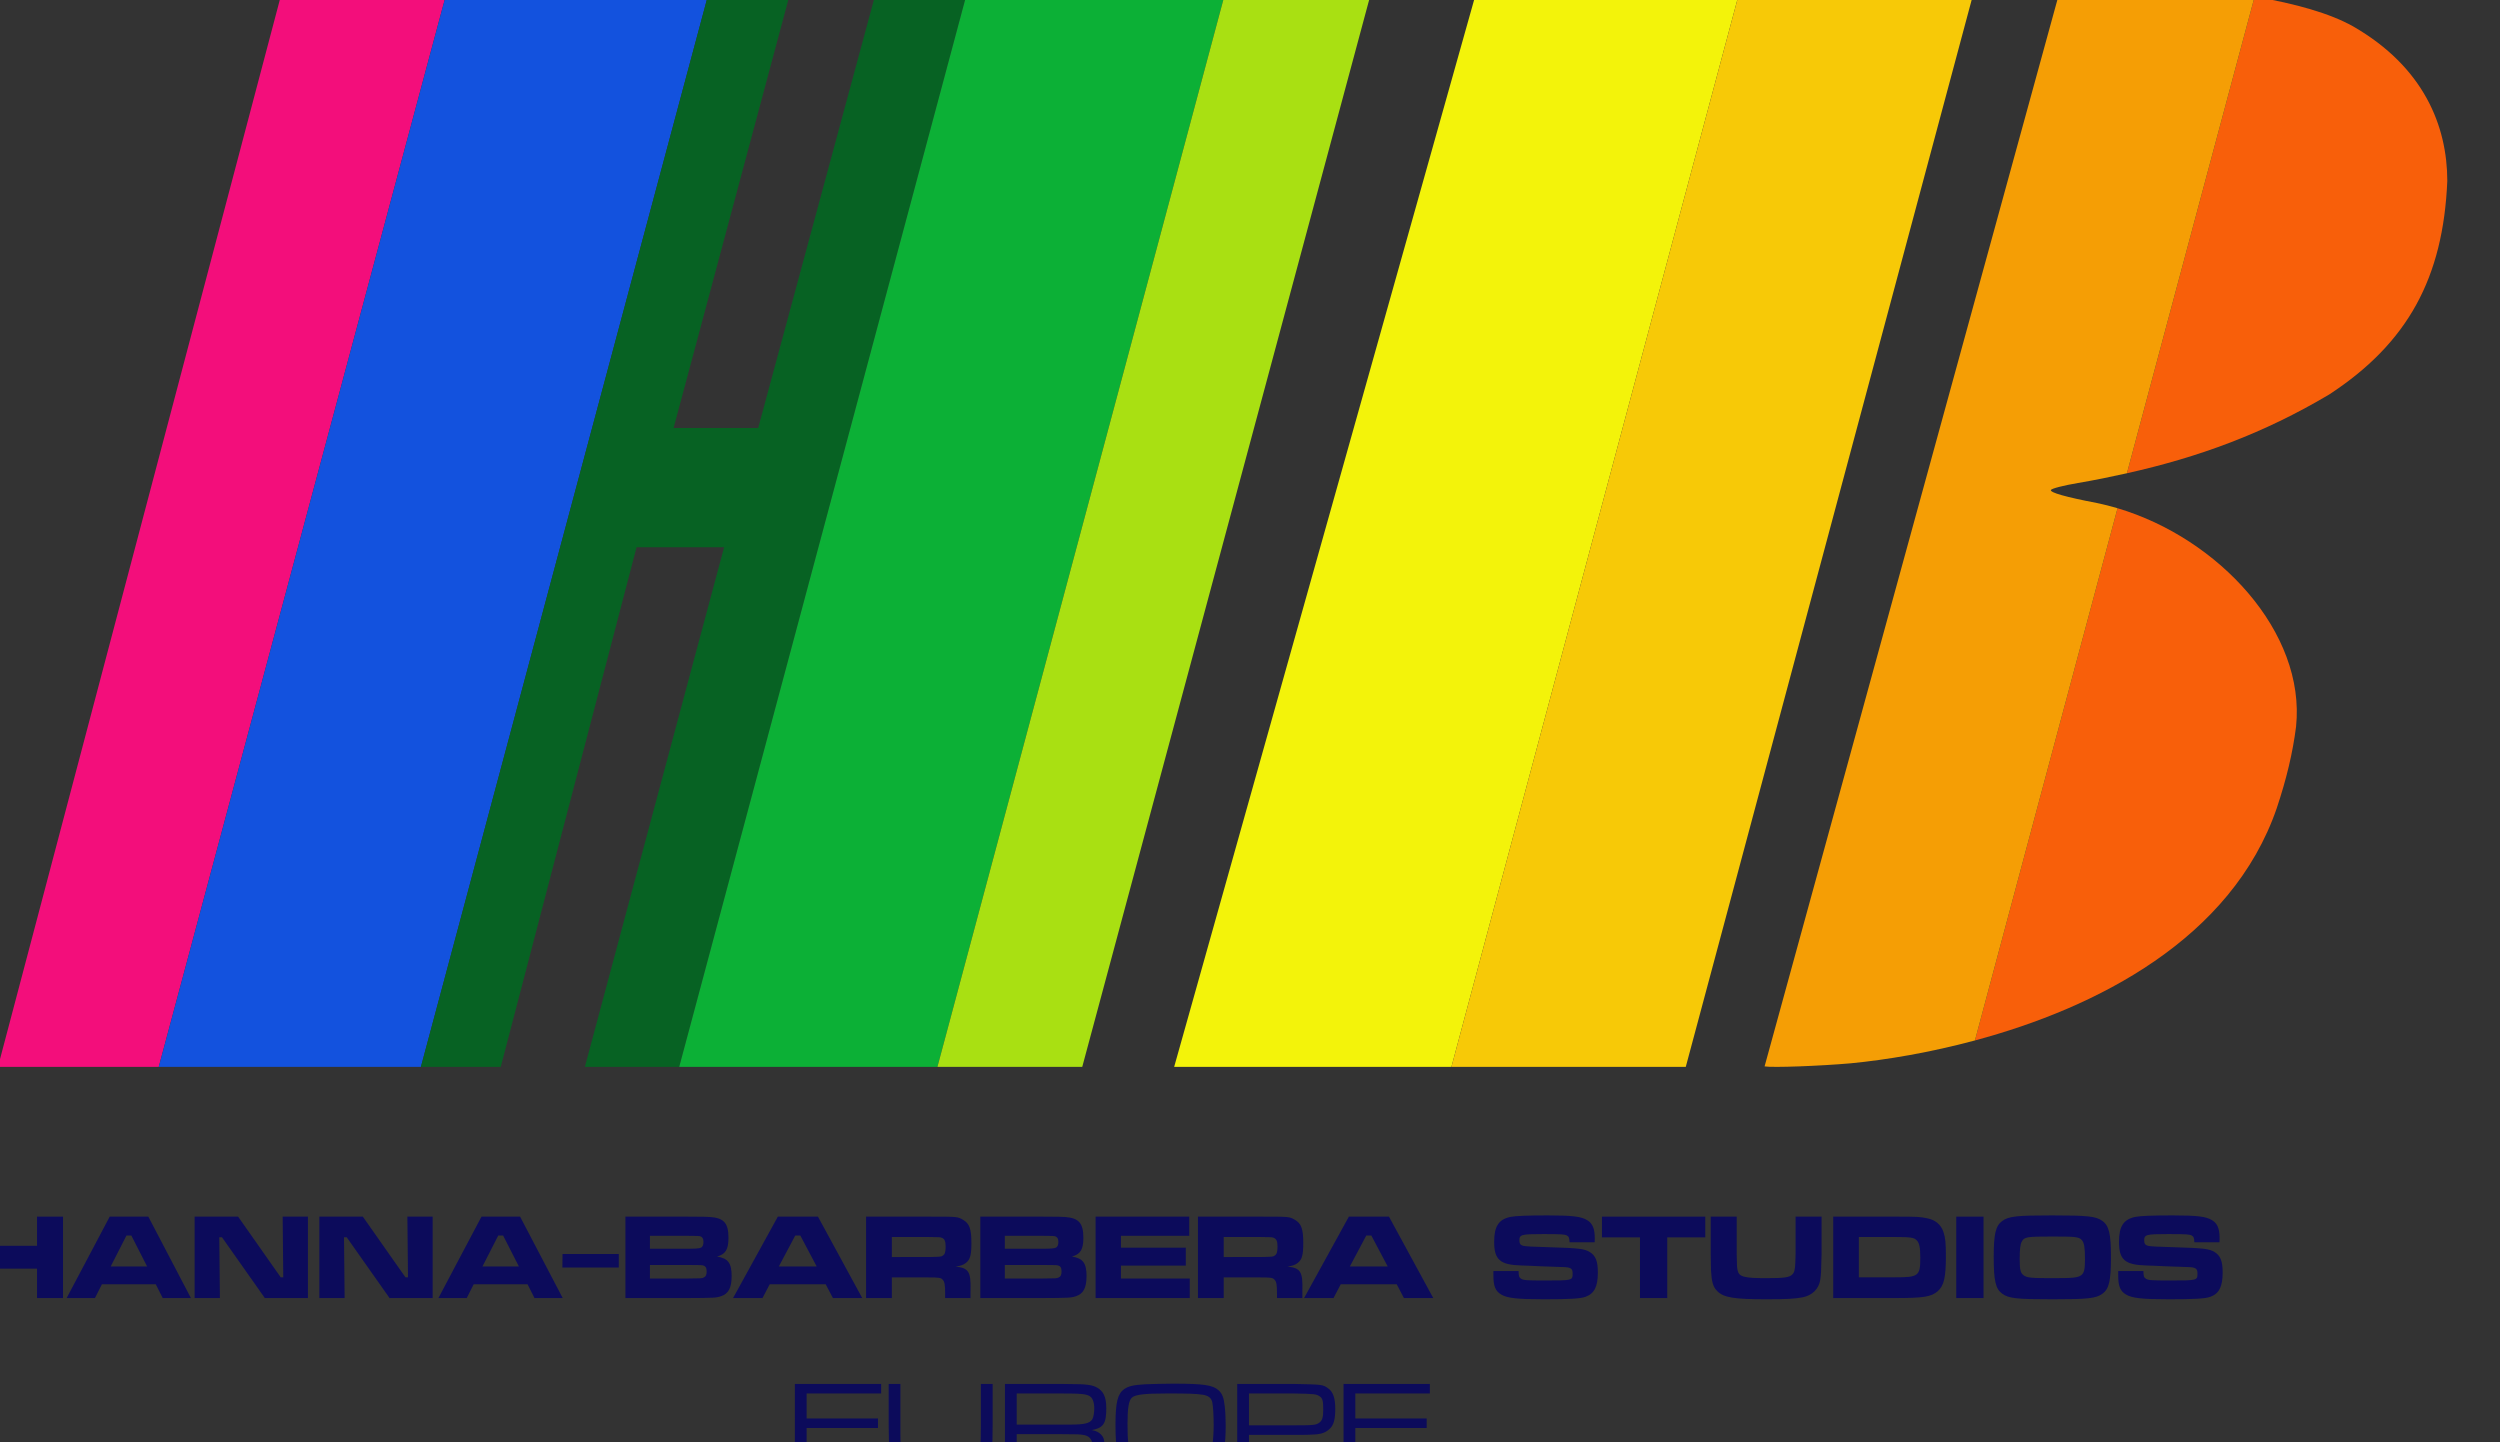 <?xml version="1.0" encoding="UTF-8" standalone="no"?>
<!-- Created with Inkscape (http://www.inkscape.org/) -->

<svg
   xmlns:dc="http://purl.org/dc/elements/1.1/"
   xmlns:cc="http://creativecommons.org/ns#"
   xmlns:rdf="http://www.w3.org/1999/02/22-rdf-syntax-ns#"
   xmlns:svg="http://www.w3.org/2000/svg"
   xmlns="http://www.w3.org/2000/svg"
   xmlns:sodipodi="http://sodipodi.sourceforge.net/DTD/sodipodi-0.dtd"
   xmlns:inkscape="http://www.inkscape.org/namespaces/inkscape"
   width="520"
   height="300"
   viewBox="0 0 137.583 79.375"
   version="1.1"
   id="svg633"
   inkscape:version="0.92.3 (2405546, 2018-03-11)"
   sodipodi:docname="Hanna-Barbera Studios Europe.svg">
  <rect x="0" y="0" width="137.583" height="79.375" fill="#333333" stroke="none"/>
  <defs
     id="defs627" />
  <sodipodi:namedview
     id="base"
     pagecolor="#ffffff"
     bordercolor="#666666"
     borderopacity="1.0"
     inkscape:pageopacity="0.0"
     inkscape:pageshadow="2"
     inkscape:zoom="0.7"
     inkscape:cx="172.34881"
     inkscape:cy="117.56075"
     inkscape:document-units="mm"
     inkscape:current-layer="layer1"
     showgrid="false"
     units="px"
     fit-margin-top="0"
     fit-margin-left="0"
     fit-margin-right="0"
     fit-margin-bottom="0"
     inkscape:window-width="1366"
     inkscape:window-height="705"
     inkscape:window-x="-8"
     inkscape:window-y="-8"
     inkscape:window-maximized="1" />
  <g
     inkscape:label="Layer 1"
     inkscape:groupmode="layer"
     id="layer1"
     transform="translate(-17.97,-145.861)">
    <g
       transform="matrix(0.198,0,0,0.198,-2078.88,-406.201)"
       id="g579">
      <path
         inkscape:connector-curvature="0"
         d="m 10577.633,3126.347 v 22.636 h 7.229 v -8.179 h 15.577 v 8.179 h 7.228 v -22.636 h -7.228 v 8.111 h -15.577 v -8.111 z"
         style="font-style:normal;font-variant:normal;font-weight:bold;font-stretch:normal;font-size:medium;line-height:1.25;font-family:'Microgramma D Extended';-inkscape-font-specification:'Microgramma D Extended Bold';letter-spacing:0px;word-spacing:0px;fill:#0c0b5b;fill-opacity:1;stroke:none;stroke-width:0.749"
         id="path345-1" />
      <path
         inkscape:connector-curvature="0"
         d="m 10635.377,3148.983 h 7.839 l -11.844,-22.636 h -10.724 l -11.979,22.636 h 7.873 l 1.934,-3.835 h 14.967 z m -4.344,-8.79 h -10.113 l 4.378,-8.586 h 1.357 z"
         style="font-style:normal;font-variant:normal;font-weight:bold;font-stretch:normal;font-size:medium;line-height:1.25;font-family:'Microgramma D Extended';-inkscape-font-specification:'Microgramma D Extended Bold';letter-spacing:0px;word-spacing:0px;fill:#0c0b5b;fill-opacity:1;stroke:none;stroke-width:0.749"
         id="path347-6" />
      <path
         inkscape:connector-curvature="0"
         d="m 10644.247,3126.347 v 22.636 h 7.025 l -0.17,-16.901 h 0.747 l 11.912,16.901 h 11.979 v -22.636 h -7.024 l 0.169,16.866 h -0.712 l -11.844,-16.866 z"
         style="font-style:normal;font-variant:normal;font-weight:bold;font-stretch:normal;font-size:medium;line-height:1.25;font-family:'Microgramma D Extended';-inkscape-font-specification:'Microgramma D Extended Bold';letter-spacing:0px;word-spacing:0px;fill:#0c0b5b;fill-opacity:1;stroke:none;stroke-width:0.749"
         id="path349-3" />
      <path
         inkscape:connector-curvature="0"
         d="m 10678.913,3126.347 v 22.636 h 7.025 l -0.17,-16.901 h 0.747 l 11.911,16.901 h 11.98 v -22.636 h -7.025 l 0.17,16.866 h -0.713 l -11.844,-16.866 z"
         style="font-style:normal;font-variant:normal;font-weight:bold;font-stretch:normal;font-size:medium;line-height:1.25;font-family:'Microgramma D Extended';-inkscape-font-specification:'Microgramma D Extended Bold';letter-spacing:0px;word-spacing:0px;fill:#0c0b5b;fill-opacity:1;stroke:none;stroke-width:0.749"
         id="path351-4" />
      <path
         inkscape:connector-curvature="0"
         d="m 10738.711,3148.983 h 7.84 l -11.844,-22.636 h -10.724 l -11.98,22.636 h 7.873 l 1.935,-3.835 h 14.966 z m -4.344,-8.79 h -10.113 l 4.378,-8.586 h 1.358 z"
         style="font-style:normal;font-variant:normal;font-weight:bold;font-stretch:normal;font-size:medium;line-height:1.25;font-family:'Microgramma D Extended';-inkscape-font-specification:'Microgramma D Extended Bold';letter-spacing:0px;word-spacing:0px;fill:#0c0b5b;fill-opacity:1;stroke:none;stroke-width:0.749"
         id="path353-3" />
      <path
         d="m 10746.504,3136.737 -0.04,3.769 h 15.675 v -3.769 z"
         style="font-style:normal;font-variant:normal;font-weight:bold;font-stretch:normal;font-size:medium;line-height:1.25;font-family:'Microgramma D Extended';-inkscape-font-specification:'Microgramma D Extended Bold';letter-spacing:0px;word-spacing:0px;fill:#0c0b5b;fill-opacity:1;stroke:none;stroke-width:0.71"
         id="path355-0"
         inkscape:connector-curvature="0" />
      <path
         inkscape:connector-curvature="0"
         d="m 10763.987,3148.983 h 16.93 c 7.9,-0.034 8.288,-0.068 9.628,-0.509 2.081,-0.679 2.963,-2.342 2.963,-5.566 0,-3.631 -0.952,-4.955 -4.056,-5.464 2.363,-0.645 3.174,-1.968 3.174,-5.192 0,-4.106 -1.27,-5.532 -5.114,-5.803 -1.058,-0.068 -1.058,-0.068 -6.631,-0.102 h -16.894 z m 6.807,-13.71 v -3.597 h 10.087 c 3.245,0.034 3.351,0.034 3.739,0.102 0.741,0.17 1.058,0.679 1.058,1.629 0,0.815 -0.247,1.391 -0.776,1.595 -0.458,0.203 -1.481,0.271 -4.021,0.271 z m 0,8.281 v -3.767 h 10.123 c 4.162,0.034 4.162,0.034 4.514,0.102 0.811,0.17 1.129,0.645 1.129,1.697 0,0.95 -0.247,1.459 -0.847,1.697 -0.529,0.238 -0.529,0.238 -4.796,0.272 z"
         style="font-style:normal;font-variant:normal;font-weight:bold;font-stretch:normal;font-size:medium;line-height:1.25;font-family:'Microgramma D Extended';-inkscape-font-specification:'Microgramma D Extended Bold';letter-spacing:0px;word-spacing:0px;fill:#0c0b5b;fill-opacity:1;stroke:none;stroke-width:0.763"
         id="path330-4" />
      <path
         inkscape:connector-curvature="0"
         d="m 10821.657,3148.983 h 8.147 l -12.309,-22.636 h -11.145 l -12.45,22.636 h 8.182 l 2.011,-3.835 h 15.553 z m -4.515,-8.79 h -10.51 l 4.55,-8.586 h 1.411 z"
         style="font-style:normal;font-variant:normal;font-weight:bold;font-stretch:normal;font-size:medium;line-height:1.25;font-family:'Microgramma D Extended';-inkscape-font-specification:'Microgramma D Extended Bold';letter-spacing:0px;word-spacing:0px;fill:#0c0b5b;fill-opacity:1;stroke:none;stroke-width:0.763"
         id="path332-1" />
      <path
         inkscape:connector-curvature="0"
         d="m 10830.875,3148.983 h 7.16 v -5.735 h 10.122 c 2.963,0 3.492,0.068 3.986,0.611 0.564,0.577 0.705,1.391 0.705,3.937 v 1.188 h 7.054 v -2.104 c 0.141,-5.226 -0.494,-6.244 -4.126,-6.652 1.41,-0.203 2.081,-0.441 2.751,-0.95 1.269,-0.916 1.622,-2.206 1.622,-5.566 0,-3.937 -0.529,-5.43 -2.328,-6.482 -1.516,-0.882 -1.516,-0.882 -9.628,-0.882 h -17.318 z m 7.16,-11.403 v -5.566 h 10.087 c 3.245,0.034 3.351,0.034 3.845,0.237 0.74,0.305 1.022,0.95 1.022,2.478 0,1.425 -0.211,2.104 -0.776,2.443 -0.493,0.339 -0.493,0.339 -4.091,0.407 z"
         style="font-style:normal;font-variant:normal;font-weight:bold;font-stretch:normal;font-size:medium;line-height:1.25;font-family:'Microgramma D Extended';-inkscape-font-specification:'Microgramma D Extended Bold';letter-spacing:0px;word-spacing:0px;fill:#0c0b5b;fill-opacity:1;stroke:none;stroke-width:0.763"
         id="path334-6" />
      <path
         inkscape:connector-curvature="0"
         d="m 10862.632,3148.983 h 16.929 c 7.9,-0.034 8.288,-0.068 9.629,-0.509 2.081,-0.679 2.962,-2.342 2.962,-5.566 0,-3.631 -0.952,-4.955 -4.056,-5.464 2.363,-0.645 3.175,-1.968 3.175,-5.192 0,-4.106 -1.27,-5.532 -5.115,-5.803 -1.058,-0.068 -1.058,-0.068 -6.63,-0.102 h -16.894 z m 6.807,-13.71 v -3.597 h 10.087 c 3.245,0.034 3.35,0.034 3.738,0.102 0.741,0.17 1.058,0.679 1.058,1.629 0,0.815 -0.246,1.391 -0.775,1.595 -0.459,0.203 -1.482,0.271 -4.021,0.271 z m 0,8.281 v -3.767 h 10.122 c 4.162,0.034 4.162,0.034 4.515,0.102 0.811,0.17 1.128,0.645 1.128,1.697 0,0.95 -0.247,1.459 -0.846,1.697 -0.529,0.238 -0.529,0.238 -4.797,0.272 z"
         style="font-style:normal;font-variant:normal;font-weight:bold;font-stretch:normal;font-size:medium;line-height:1.25;font-family:'Microgramma D Extended';-inkscape-font-specification:'Microgramma D Extended Bold';letter-spacing:0px;word-spacing:0px;fill:#0c0b5b;fill-opacity:1;stroke:none;stroke-width:0.763"
         id="path336-5" />
      <path
         inkscape:connector-curvature="0"
         d="m 10894.664,3126.347 v 22.636 h 26.17 v -5.43 h -19.116 v -3.597 h 18.022 v -4.989 h -18.022 v -3.292 h 18.975 v -5.328 z"
         style="font-style:normal;font-variant:normal;font-weight:bold;font-stretch:normal;font-size:medium;line-height:1.25;font-family:'Microgramma D Extended';-inkscape-font-specification:'Microgramma D Extended Bold';letter-spacing:0px;word-spacing:0px;fill:#0c0b5b;fill-opacity:1;stroke:none;stroke-width:0.763"
         id="path338-8" />
      <path
         inkscape:connector-curvature="0"
         d="m 10923.113,3148.983 h 7.16 v -5.735 h 10.123 c 2.962,0 3.491,0.068 3.985,0.611 0.564,0.577 0.705,1.391 0.705,3.937 v 1.188 h 7.054 v -2.104 c 0.141,-5.226 -0.494,-6.244 -4.126,-6.652 1.41,-0.203 2.081,-0.441 2.751,-0.95 1.269,-0.916 1.622,-2.206 1.622,-5.566 0,-3.937 -0.529,-5.43 -2.328,-6.482 -1.516,-0.882 -1.516,-0.882 -9.628,-0.882 h -17.318 z m 7.16,-11.403 v -5.566 h 10.087 c 3.245,0.034 3.351,0.034 3.845,0.237 0.74,0.305 1.022,0.95 1.022,2.478 0,1.425 -0.211,2.104 -0.776,2.443 -0.493,0.339 -0.493,0.339 -4.091,0.407 z"
         style="font-style:normal;font-variant:normal;font-weight:bold;font-stretch:normal;font-size:medium;line-height:1.25;font-family:'Microgramma D Extended';-inkscape-font-specification:'Microgramma D Extended Bold';letter-spacing:0px;word-spacing:0px;fill:#0c0b5b;fill-opacity:1;stroke:none;stroke-width:0.763"
         id="path340-0" />
      <path
         inkscape:connector-curvature="0"
         d="m 10980.37,3148.983 h 8.147 l -12.309,-22.636 h -11.145 l -12.451,22.636 h 8.183 l 2.01,-3.835 h 15.554 z m -4.515,-8.79 h -10.51 l 4.55,-8.586 h 1.41 z"
         style="font-style:normal;font-variant:normal;font-weight:bold;font-stretch:normal;font-size:medium;line-height:1.25;font-family:'Microgramma D Extended';-inkscape-font-specification:'Microgramma D Extended Bold';letter-spacing:0px;word-spacing:0px;fill:#0c0b5b;fill-opacity:1;stroke:none;stroke-width:0.763"
         id="path342-3" />
      <path
         inkscape:connector-curvature="0"
         d="m 11005.234,3141.483 v 1.086 c 0,3.122 0.534,4.446 2.17,5.43 1.673,1.018 4.555,1.323 11.92,1.323 7.08,0 10.069,-0.17 11.492,-0.679 2.455,-0.882 3.451,-2.817 3.451,-6.753 0,-3.156 -0.605,-4.683 -2.241,-5.701 -1.53,-0.916 -3.06,-1.086 -10.888,-1.324 -5.017,-0.136 -6.974,-0.238 -7.614,-0.407 -0.747,-0.17 -1.067,-0.611 -1.067,-1.459 0,-1.663 0.498,-1.799 6.618,-1.799 5.123,0 6.012,0.068 6.617,0.407 0.534,0.305 0.641,0.611 0.712,1.867 h 6.974 c 0.03,-0.441 0.03,-0.916 0.03,-1.052 0,-2.681 -0.569,-4.106 -1.992,-5.023 -1.672,-1.086 -4.163,-1.391 -11.065,-1.391 -5.693,0 -8.966,0.136 -10.354,0.407 -3.273,0.679 -4.554,2.613 -4.554,6.923 0,4.989 1.636,6.414 7.507,6.584 l 1.921,0.068 3.843,0.17 5.693,0.203 c 2.312,0.034 2.846,0.373 2.846,1.731 0,2.002 0,2.002 -7.756,2.002 -5.088,0 -5.871,-0.068 -6.547,-0.475 -0.569,-0.339 -0.712,-0.781 -0.712,-2.138 z"
         style="font-style:normal;font-variant:normal;font-weight:bold;font-stretch:normal;font-size:medium;line-height:1.25;font-family:'Microgramma D Extended';-inkscape-font-specification:'Microgramma D Extended Bold';letter-spacing:0px;word-spacing:0px;fill:#0c0b5b;fill-opacity:1;stroke:none;stroke-width:0.767"
         id="path315-2" />
      <path
         inkscape:connector-curvature="0"
         d="m 11035.409,3126.347 v 5.769 h 10.567 v 16.866 h 7.579 v -16.866 h 10.567 v -5.769 z"
         style="font-style:normal;font-variant:normal;font-weight:bold;font-stretch:normal;font-size:medium;line-height:1.25;font-family:'Microgramma D Extended';-inkscape-font-specification:'Microgramma D Extended Bold';letter-spacing:0px;word-spacing:0px;fill:#0c0b5b;fill-opacity:1;stroke:none;stroke-width:0.767"
         id="path317-1" />
      <path
         inkscape:connector-curvature="0"
         d="m 11065.639,3126.347 v 10.419 c 0.04,3.665 0.04,3.665 0.07,4.412 0.178,3.326 0.569,4.717 1.743,5.871 1.779,1.799 4.626,2.274 13.698,2.274 5.515,0 7.899,-0.136 10.034,-0.543 2.704,-0.543 4.519,-2.342 4.91,-4.921 0.213,-1.595 0.249,-1.968 0.356,-7.093 v -10.419 h -7.223 v 10.419 c 0,0.475 -0.04,1.561 -0.07,2.342 -0.106,2.138 -0.284,2.749 -0.854,3.326 -0.782,0.815 -2.277,1.018 -7.258,1.018 -6.155,0 -7.543,-0.373 -7.934,-2.172 -0.178,-0.916 -0.178,-0.95 -0.249,-4.514 v -10.419 z"
         style="font-style:normal;font-variant:normal;font-weight:bold;font-stretch:normal;font-size:medium;line-height:1.25;font-family:'Microgramma D Extended';-inkscape-font-specification:'Microgramma D Extended Bold';letter-spacing:0px;word-spacing:0px;fill:#0c0b5b;fill-opacity:1;stroke:none;stroke-width:0.767"
         id="path319-0" />
      <path
         inkscape:connector-curvature="0"
         d="m 11099.693,3148.983 h 17.114 c 8.006,0 10.105,-0.339 11.92,-1.901 1.743,-1.527 2.277,-3.835 2.277,-9.74 0,-3.699 -0.143,-5.124 -0.676,-6.72 -0.712,-2.104 -2.278,-3.394 -4.626,-3.835 -2.028,-0.407 -2.846,-0.441 -8.895,-0.441 h -17.114 z m 7.116,-5.769 v -11.199 h 9.998 c 4.412,0 5.373,0.136 6.12,0.95 0.712,0.747 0.961,2.002 0.961,4.785 0,5.124 -0.463,5.464 -7.01,5.464 z"
         style="font-style:normal;font-variant:normal;font-weight:bold;font-stretch:normal;font-size:medium;line-height:1.25;font-family:'Microgramma D Extended';-inkscape-font-specification:'Microgramma D Extended Bold';letter-spacing:0px;word-spacing:0px;fill:#0c0b5b;fill-opacity:1;stroke:none;stroke-width:0.767"
         id="path321-5" />
      <path
         inkscape:connector-curvature="0"
         d="m 11133.883,3126.347 v 22.636 h 7.579 v -22.636 z"
         style="font-style:normal;font-variant:normal;font-weight:bold;font-stretch:normal;font-size:medium;line-height:1.25;font-family:'Microgramma D Extended';-inkscape-font-specification:'Microgramma D Extended Bold';letter-spacing:0px;word-spacing:0px;fill:#0c0b5b;fill-opacity:1;stroke:none;stroke-width:0.767"
         id="path323-0" />
      <path
         inkscape:connector-curvature="0"
         d="m 11160.591,3126.008 c -9.927,0 -12.133,0.238 -13.947,1.561 -1.815,1.323 -2.349,3.631 -2.349,9.943 0,6.652 0.499,8.891 2.349,10.249 1.814,1.324 4.02,1.561 14.018,1.561 9.82,0 12.062,-0.237 13.876,-1.561 1.815,-1.323 2.349,-3.597 2.349,-10.113 0,-6.482 -0.534,-8.756 -2.349,-10.079 -1.814,-1.323 -4.02,-1.561 -13.947,-1.561 z m 0,5.871 c 6.618,0 7.401,0.102 8.219,1.018 0.64,0.747 0.854,2.036 0.854,5.396 0,2.749 -0.249,3.733 -1.067,4.344 -0.961,0.679 -2.135,0.815 -7.935,0.815 -5.977,0 -7.116,-0.102 -8.076,-0.815 -0.854,-0.645 -1.068,-1.561 -1.068,-4.378 0,-2.885 0.143,-4.174 0.569,-4.955 0.712,-1.324 1.388,-1.425 8.504,-1.425 z"
         style="font-style:normal;font-variant:normal;font-weight:bold;font-stretch:normal;font-size:medium;line-height:1.25;font-family:'Microgramma D Extended';-inkscape-font-specification:'Microgramma D Extended Bold';letter-spacing:0px;word-spacing:0px;fill:#0c0b5b;fill-opacity:1;stroke:none;stroke-width:0.767"
         id="path325-5" />
      <path
         inkscape:connector-curvature="0"
         d="m 11178.894,3141.483 v 1.086 c 0,3.122 0.534,4.446 2.17,5.43 1.673,1.018 4.555,1.323 11.92,1.323 7.08,0 10.069,-0.17 11.492,-0.679 2.455,-0.882 3.451,-2.817 3.451,-6.753 0,-3.156 -0.605,-4.683 -2.241,-5.701 -1.53,-0.916 -3.06,-1.086 -10.888,-1.324 -5.017,-0.136 -6.973,-0.238 -7.614,-0.407 -0.747,-0.17 -1.067,-0.611 -1.067,-1.459 0,-1.663 0.498,-1.799 6.618,-1.799 5.123,0 6.013,0.068 6.617,0.407 0.534,0.305 0.641,0.611 0.712,1.867 h 6.974 c 0.04,-0.441 0.04,-0.916 0.04,-1.052 0,-2.681 -0.57,-4.106 -1.993,-5.023 -1.672,-1.086 -4.163,-1.391 -11.065,-1.391 -5.693,0 -8.966,0.136 -10.354,0.407 -3.273,0.679 -4.554,2.613 -4.554,6.923 0,4.989 1.636,6.414 7.507,6.584 l 1.921,0.068 3.843,0.17 5.693,0.203 c 2.312,0.034 2.846,0.373 2.846,1.731 0,2.002 0,2.002 -7.756,2.002 -5.088,0 -5.871,-0.068 -6.547,-0.475 -0.569,-0.339 -0.712,-0.781 -0.712,-2.138 z"
         style="font-style:normal;font-variant:normal;font-weight:bold;font-stretch:normal;font-size:medium;line-height:1.25;font-family:'Microgramma D Extended';-inkscape-font-specification:'Microgramma D Extended Bold';letter-spacing:0px;word-spacing:0px;fill:#0c0b5b;fill-opacity:1;stroke:none;stroke-width:0.767"
         id="path327-9" />
    </g>
    <g
       aria-label="EUROPE"
       transform="matrix(0.206,0,0,0.191,-1689.549,-372.19)"
       style="font-style:normal;font-variant:normal;font-weight:normal;font-stretch:normal;font-size:35.301px;line-height:1.25;font-family:NarkissTamBold;-inkscape-font-specification:NarkissTamBold;letter-spacing:0px;word-spacing:0px;fill:#0c0b5b;fill-opacity:1;stroke:none;stroke-width:0.779"
       id="text152-9">
      <path
         inkscape:connector-curvature="0"
         d="m 8501.278,3134.603 h 23.087 v -2.753 h -19.945 v -8.084 h 19.062 v -2.753 h -19.062 v -7.201 h 19.91 v -2.753 h -23.051 z"
         style="font-style:normal;font-variant:normal;font-weight:500;font-stretch:normal;font-family:'Microgramma D Extended';-inkscape-font-specification:'Microgramma D Extended Medium';fill:#0c0b5b;fill-opacity:1;stroke-width:0.779"
         id="path302-8" />
      <path
         inkscape:connector-curvature="0"
         d="m 8526.334,3111.058 v 11.579 c 0.035,5.048 0.071,5.472 0.247,6.919 0.282,2.4 1.8,4.165 3.989,4.624 1.624,0.318 4.801,0.494 9.672,0.494 3.848,0 7.837,-0.212 9.425,-0.494 2.577,-0.494 4.024,-2.189 4.271,-5.048 0.141,-1.447 0.141,-1.624 0.176,-6.495 v -11.579 h -3.142 v 11.579 c -0.035,6.778 -0.071,7.166 -0.741,7.943 -0.847,0.988 -3.142,1.271 -10.696,1.271 -3.989,0 -6.601,-0.141 -7.801,-0.424 -1.977,-0.494 -2.259,-1.2 -2.259,-5.683 v -3.106 -11.579 z"
         style="font-style:normal;font-variant:normal;font-weight:500;font-stretch:normal;font-family:'Microgramma D Extended';-inkscape-font-specification:'Microgramma D Extended Medium';fill:#0c0b5b;fill-opacity:1;stroke-width:0.779"
         id="path304-3" />
      <path
         inkscape:connector-curvature="0"
         d="m 8557.4,3134.603 h 3.142 v -9.072 h 11.543 c 5.083,0.035 5.083,0.035 6.178,0.212 1.483,0.212 2.33,1.094 2.506,2.612 0.141,0.918 0.141,0.953 0.141,3.989 v 2.259 h 3.142 v -3.354 c 0,-4.024 -0.141,-4.73 -1.059,-5.683 -0.6,-0.635 -1.271,-0.988 -2.4,-1.2 3.106,-0.635 3.883,-1.871 3.883,-6.213 0,-1.942 -0.212,-3.107 -0.741,-4.201 -0.741,-1.447 -2.153,-2.365 -4.059,-2.612 -1.624,-0.212 -1.659,-0.212 -7.59,-0.282 h -14.685 z m 3.142,-11.826 v -8.966 h 11.543 c 5.683,0 7.095,0.141 8.049,0.847 0.706,0.494 1.13,1.8 1.13,3.459 0,1.2 -0.212,2.542 -0.494,3.071 -0.635,1.2 -2.083,1.589 -5.86,1.589 h -2.824 z"
         style="font-style:normal;font-variant:normal;font-weight:500;font-stretch:normal;font-family:'Microgramma D Extended';-inkscape-font-specification:'Microgramma D Extended Medium';fill:#0c0b5b;fill-opacity:1;stroke-width:0.779"
         id="path306-5" />
      <path
         inkscape:connector-curvature="0"
         d="m 8602.359,3110.987 c -2.047,0 -6.107,0.106 -7.519,0.176 -3.212,0.212 -4.412,0.529 -5.613,1.412 -1.73,1.341 -2.295,3.848 -2.295,10.167 0,3.812 0.141,6.001 0.529,7.554 0.424,1.906 1.942,3.389 3.848,3.812 1.765,0.388 5.789,0.565 12.073,0.565 7.201,0 9.813,-0.459 11.19,-1.906 1.306,-1.412 1.8,-4.059 1.8,-9.849 0,-1.8 -0.106,-4.165 -0.247,-5.366 -0.247,-2.506 -0.671,-3.707 -1.659,-4.66 -1.518,-1.518 -4.06,-1.906 -12.108,-1.906 z m -1.836,2.824 c 6.036,0 7.837,0.071 9.637,0.353 1.589,0.247 2.436,0.953 2.647,2.295 0.212,1.059 0.353,3.883 0.353,6.531 0,2.189 -0.176,4.73 -0.388,6.001 -0.282,1.412 -1.024,2.153 -2.4,2.4 -1.589,0.282 -4.836,0.459 -8.296,0.459 -1.518,0 -5.472,-0.106 -6.742,-0.176 -2.612,-0.176 -3.565,-0.424 -4.201,-1.094 -0.741,-0.812 -0.989,-2.859 -0.989,-8.084 0,-4.519 0.353,-6.742 1.2,-7.519 0.918,-0.847 3.318,-1.165 9.178,-1.165 z"
         style="font-style:normal;font-variant:normal;font-weight:500;font-stretch:normal;font-family:'Microgramma D Extended';-inkscape-font-specification:'Microgramma D Extended Medium';fill:#0c0b5b;fill-opacity:1;stroke-width:0.779"
         id="path308-1" />
      <path
         inkscape:connector-curvature="0"
         d="m 8619.452,3134.603 h 3.142 v -8.861 h 11.755 c 2.33,0 3.707,0 4.13,-0.035 3.107,-0.071 4.13,-0.353 5.401,-1.447 1.271,-1.059 1.765,-2.753 1.765,-5.931 0,-3.212 -0.565,-4.977 -1.906,-6.001 -1.447,-1.094 -1.447,-1.094 -9.39,-1.271 h -14.897 z m 3.142,-11.614 v -9.178 h 11.755 c 5.895,0.106 6.248,0.176 7.201,0.882 0.706,0.529 0.882,1.306 0.882,3.742 0,2.224 -0.247,3.106 -0.953,3.707 -0.953,0.777 -1.412,0.847 -7.131,0.847 z"
         style="font-style:normal;font-variant:normal;font-weight:500;font-stretch:normal;font-family:'Microgramma D Extended';-inkscape-font-specification:'Microgramma D Extended Medium';fill:#0c0b5b;fill-opacity:1;stroke-width:0.779"
         id="path310-0" />
      <path
         inkscape:connector-curvature="0"
         d="m 8647.858,3134.603 h 23.087 v -2.753 h -19.945 v -8.084 h 19.062 v -2.753 h -19.062 v -7.201 h 19.91 v -2.753 h -23.051 z"
         style="font-style:normal;font-variant:normal;font-weight:500;font-stretch:normal;font-family:'Microgramma D Extended';-inkscape-font-specification:'Microgramma D Extended Medium';fill:#0c0b5b;fill-opacity:1;stroke-width:0.779"
         id="path312-5" />
    </g>
    <g
       transform="matrix(0.198,0,0,0.198,-2078.88,-406.201)"
       id="g496">
      <path
         id="path1822-5-8"
         d="m 10714.657,2784.727 h -38.973 -6.858 l -79.242,300 h 44.687 z"
         style="fill:#f30e7b;fill-opacity:1;stroke:none;stroke-width:0.69px;stroke-linecap:butt;stroke-linejoin:miter;stroke-opacity:1"
         inkscape:connector-curvature="0" />
      <path
         id="path1819-8-4"
         d="m 10714.657,2784.727 -80.386,300 h 72.863 l 80.385,-300 z"
         style="fill:#1352de;fill-opacity:1;stroke:none;stroke-width:0.69px;stroke-linecap:butt;stroke-linejoin:miter;stroke-opacity:1"
         inkscape:connector-curvature="0" />
      <path
         id="path1816-6-8"
         d="m 10787.519,2784.727 -80.385,300 h 22.196 l 37.75,-144.42 h 24.328 l -38.696,144.42 h 26.221 l 80.386,-300 h -25.347 l -33.084,122.419 h -23.513 l 32.802,-122.419 z"
         style="fill:#076223;fill-opacity:1;stroke:none;stroke-width:0.69px;stroke-linecap:butt;stroke-linejoin:miter;stroke-opacity:1"
         inkscape:connector-curvature="0" />
      <path
         id="path1813-0-0"
         d="m 10859.319,2784.727 -80.386,300 h 71.771 l 80.383,-300 z"
         style="fill:#0cb036;fill-opacity:1;stroke:none;stroke-width:0.69px;stroke-linecap:butt;stroke-linejoin:miter;stroke-opacity:1"
         inkscape:connector-curvature="0" />
      <path
         id="path1786-7-1"
         d="m 10931.087,2784.727 -80.383,300 h 40.251 l 80.666,-300 z"
         style="fill:#a9e012;fill-opacity:1;stroke:none;stroke-width:0.69px;stroke-linecap:butt;stroke-linejoin:miter;stroke-opacity:1"
         inkscape:connector-curvature="0" />
      <path
         id="path1809-4-5"
         d="m 11073.949,2784.727 h -73.109 l -84.339,300 h 77.065 z"
         style="fill:#f3f30a;fill-opacity:1;stroke:none;stroke-width:0.691px;stroke-linecap:butt;stroke-linejoin:miter;stroke-opacity:1"
         inkscape:connector-curvature="0" />
      <path
         id="path1788-3-4"
         d="m 11073.949,2784.727 -80.383,300 h 65.136 l 80.384,-300 z"
         style="fill:#f7c907;fill-opacity:1;stroke:none;stroke-width:0.691px;stroke-linecap:butt;stroke-linejoin:miter;stroke-opacity:1"
         inkscape:connector-curvature="0" />
      <path
         id="path1900-3-3"
         d="m 11216.814,2787.253 -35.499,132.482 c 19.813,-4.422 37.933,-11.021 56.238,-21.903 21.845,-14.286 31.684,-32.408 32.814,-59.355 -0.01,-15.262 -6.525,-31.646 -26.185,-42.959 -6.498,-3.648 -15.964,-6.295 -27.368,-8.265 z m -38.102,142.198 -39.638,147.931 c 33.846,-9.087 71.398,-28.202 83.898,-64.584 2.744,-8.235 4.43,-15.353 5.359,-22.628 2.743,-26.281 -21.569,-52.382 -49.619,-60.718 z"
         style="fill:#f85f0a;fill-opacity:1;stroke-width:0.663"
         inkscape:connector-curvature="0" />
      <path
         id="path1898-0-5"
         d="m 11216.814,2787.253 c -3.821,-0.66 -7.857,-1.245 -12.075,-1.766 -8.27,-1.02 -41.822,-0.718 -41.822,-0.718 l -82.308,299.824 c 2.1,0.381 15.367,-0.099 24.031,-0.869 10.013,-0.972 21.979,-2.999 34.434,-6.343 l 39.638,-147.931 c -1.916,-0.57 -3.849,-1.061 -5.793,-1.459 -8.591,-1.649 -12.966,-2.886 -12.731,-3.598 0.134,-0.403 3.501,-1.278 7.482,-1.945 4.661,-0.794 9.182,-1.718 13.645,-2.714 z"
         style="fill:#f59e05;fill-opacity:1;stroke-width:0.663"
         inkscape:connector-curvature="0" />
    </g>
  </g>
</svg>
